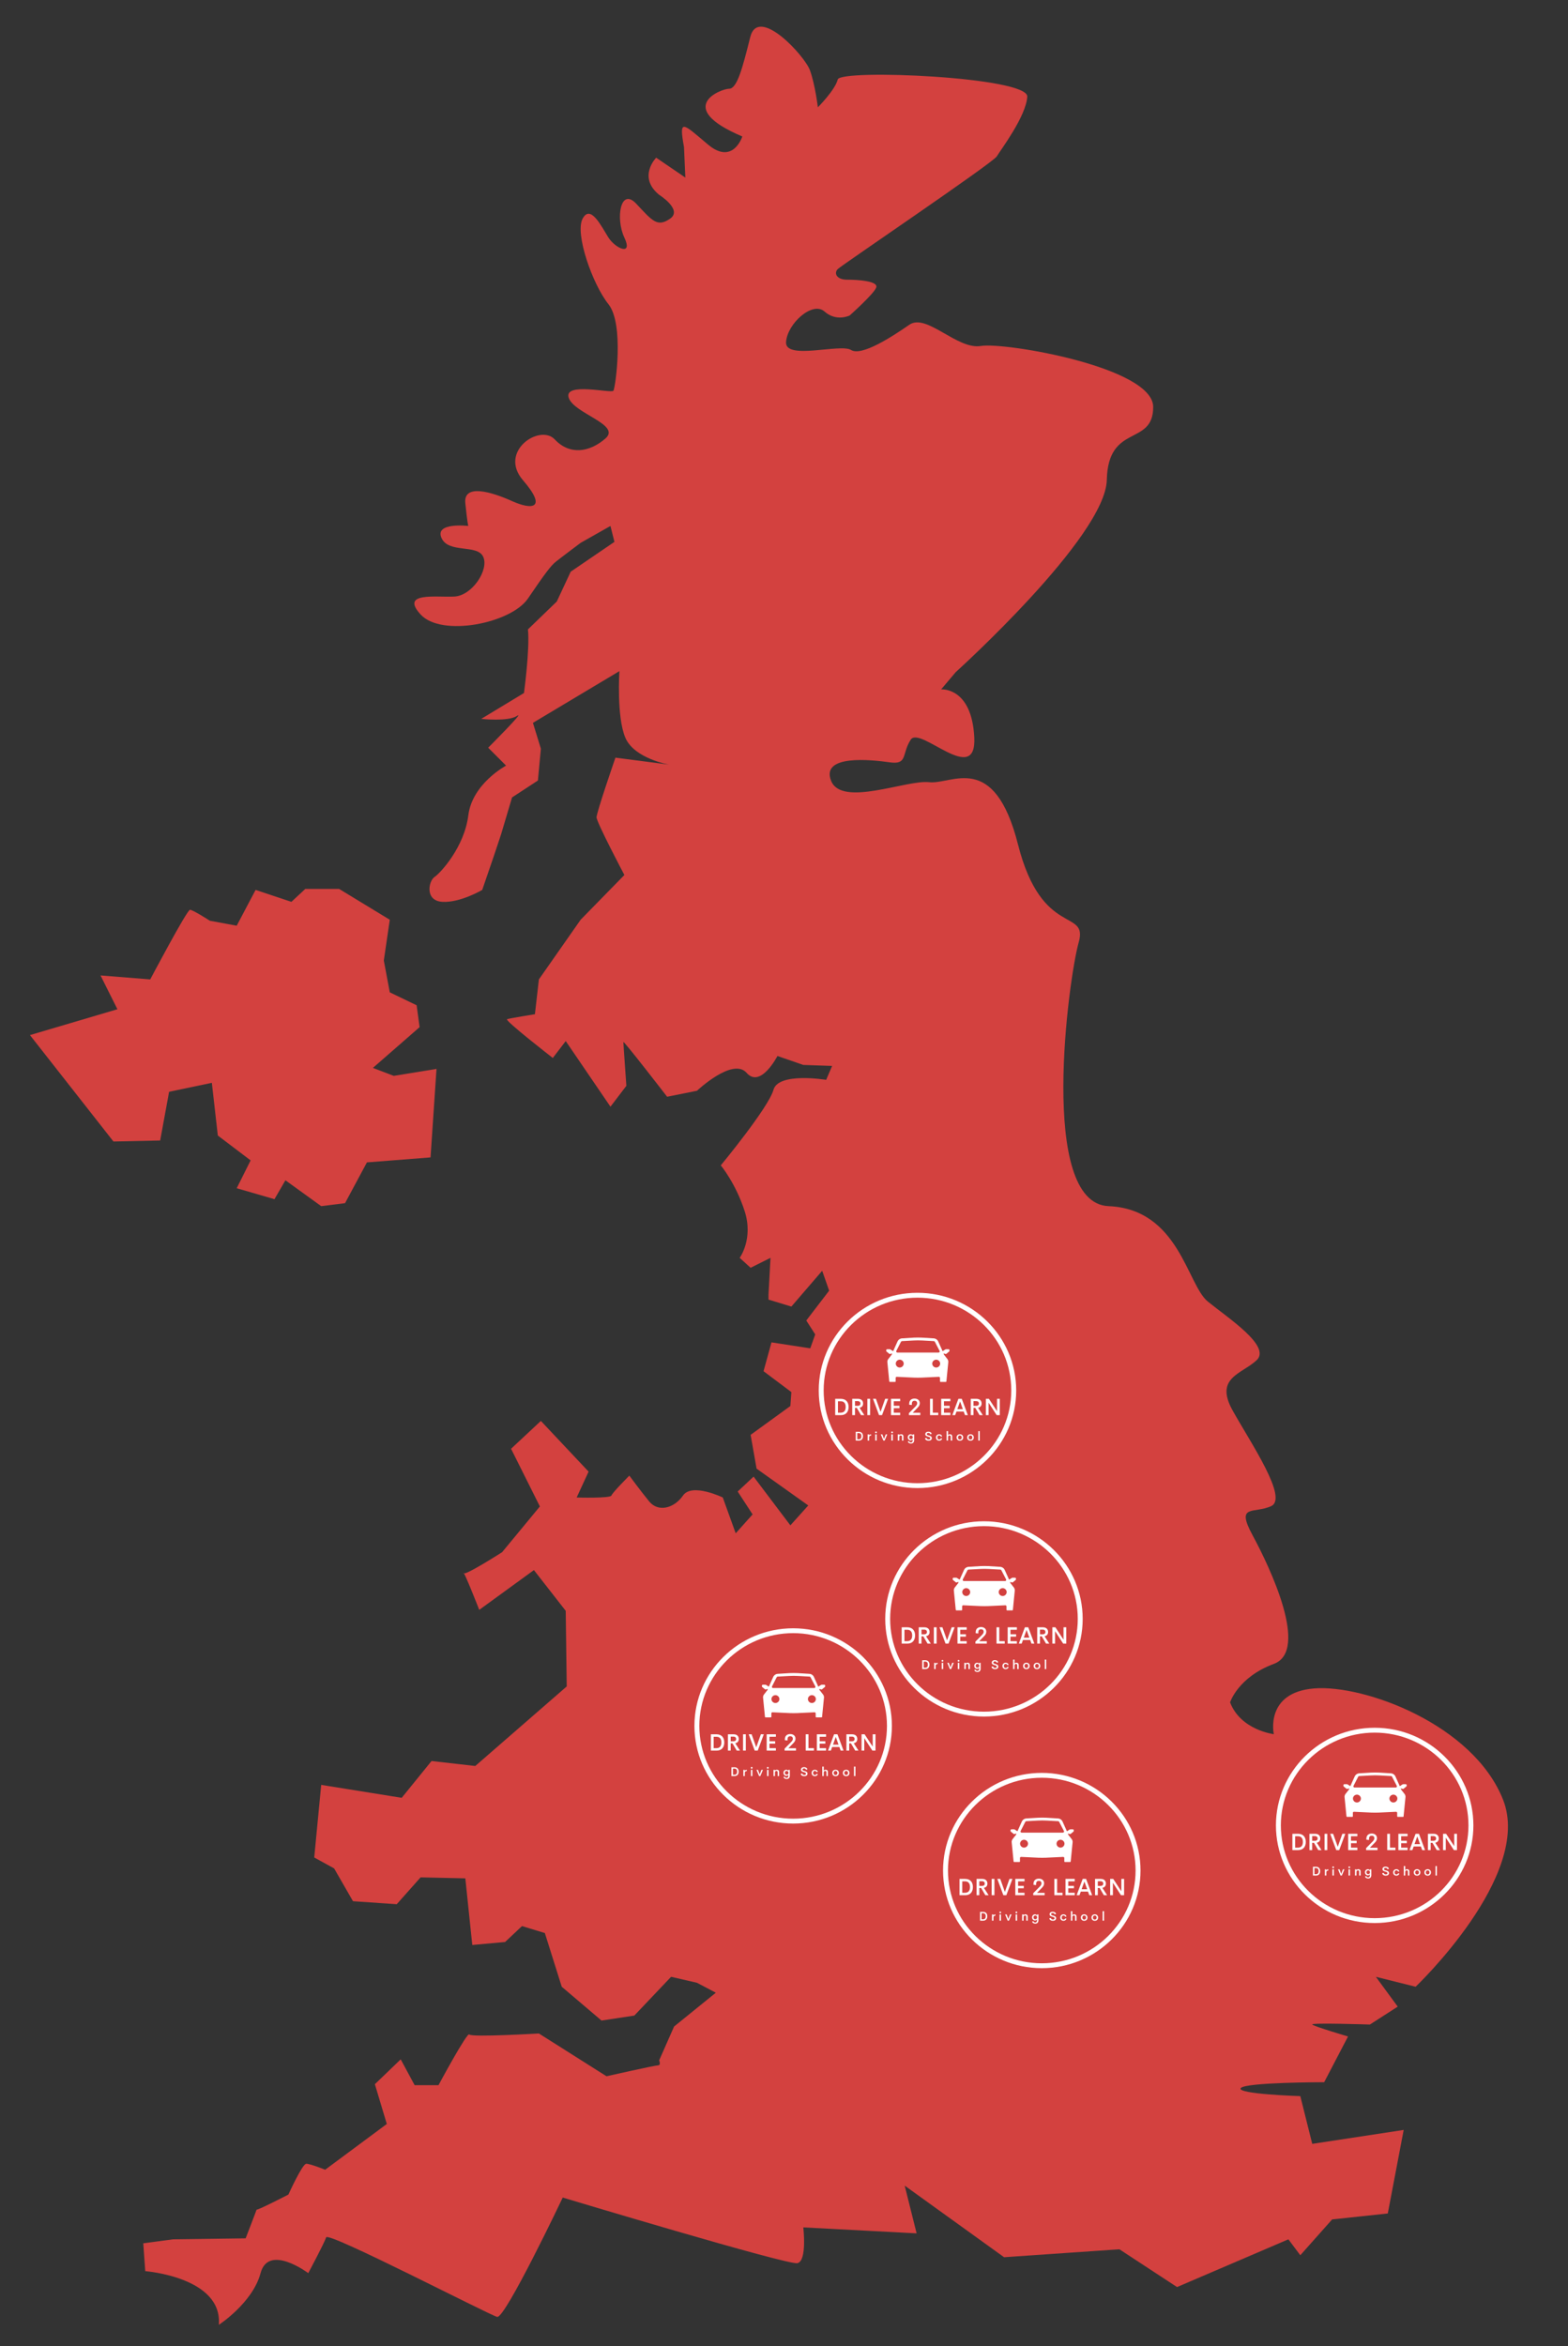 <?xml version="1.0" encoding="utf-8"?>
<svg viewBox="0 1.168 333.528 498.832" width="333.528px" height="498.832px" xmlns="http://www.w3.org/2000/svg">
  <rect x="0" y="1.168" width="333.528" height="498.832" fill="#333333" stroke="none"/>
  <path d="M 30.897 484.077 C 30.897 484.077 47.39 485.345 46.543 495.494 C 46.543 495.494 53.732 490.843 55.424 484.5 C 57.115 478.156 65.573 484.5 65.573 484.5 C 65.573 484.5 68.956 478.156 69.379 476.888 C 69.802 475.619 104.055 493.381 105.746 493.803 C 107.438 494.226 119.701 468.43 119.701 468.43 C 119.701 468.43 167.486 482.809 169.601 482.385 C 171.715 481.962 170.869 474.773 170.869 474.773 L 194.973 476.042 L 192.435 465.893 L 213.579 481.117 L 238.106 479.426 L 250.37 487.46 L 274.051 477.311 L 276.588 480.694 L 283.354 473.082 L 295.195 471.813 L 298.578 454.052 L 279.126 457.012 L 276.588 446.863 C 276.588 446.863 263.056 446.44 263.903 445.172 C 264.748 443.904 281.663 443.904 281.663 443.904 L 286.738 434.177 C 286.738 434.177 279.549 432.063 279.126 431.64 C 278.703 431.217 291.389 431.64 291.389 431.64 L 297.31 427.834 L 292.658 421.491 L 301.115 423.605 C 301.115 423.605 326.065 399.924 319.722 383.855 C 313.379 367.785 290.121 359.328 279.549 360.174 C 268.977 361.019 270.951 369.901 270.951 369.901 C 270.951 369.901 263.903 369.056 261.648 363.135 C 261.648 363.135 263.339 357.78 270.951 354.961 C 278.562 352.14 270.103 334.38 266.439 327.613 C 262.775 320.847 266.724 323.103 270.388 321.411 C 274.051 319.72 266.157 308.159 262.211 301.113 C 258.265 294.066 264.113 293.359 267.286 290.399 C 270.457 287.438 261.365 281.519 256.925 277.924 C 252.484 274.33 250.793 258.26 235.781 257.626 C 220.768 256.992 227.324 208.995 229.437 201.594 C 231.552 194.195 221.615 200.749 216.54 180.733 C 211.466 160.718 202.445 168.047 197.65 167.484 C 192.857 166.92 179.044 172.841 176.789 167.201 C 174.535 161.561 185.247 162.69 189.193 163.254 C 193.14 163.82 191.731 161.563 193.705 158.463 C 195.679 155.362 207.8 168.612 207.237 157.9 C 206.673 147.188 200.188 147.75 200.188 147.75 L 203.288 144.086 C 203.288 144.086 235.145 115.329 235.428 103.207 C 235.71 91.084 245.294 96.158 245.294 87.701 C 245.294 79.243 213.718 73.886 208.644 74.731 C 203.569 75.578 197.086 67.683 193.421 70.221 C 189.755 72.757 183.272 76.987 181.017 75.578 C 178.762 74.168 166.921 77.832 167.202 73.886 C 167.483 69.94 172.84 65.148 175.377 67.402 C 177.915 69.657 180.734 68.248 180.734 68.248 C 180.734 68.248 185.808 63.736 186.372 62.327 C 186.935 60.919 182.426 60.636 180.169 60.636 C 177.913 60.636 177.35 59.227 178.195 58.382 C 179.041 57.536 211.18 35.828 212.025 34.418 C 212.872 33.007 218.226 25.96 218.509 21.731 C 218.791 17.503 178.758 15.811 178.195 18.065 C 177.632 20.321 173.967 23.986 173.967 23.986 C 173.967 23.986 173.403 19.194 172.275 16.092 C 171.146 12.989 161.28 2.277 159.588 9.044 C 157.897 15.81 156.769 20.038 155.078 20.038 C 153.386 20.038 143.236 23.985 157.897 30.188 C 157.897 30.188 155.923 36.39 150.567 31.879 C 145.212 27.367 144.365 26.241 145.493 32.442 L 145.776 38.925 L 139.573 34.697 C 139.573 34.697 135.556 38.786 140.207 42.591 C 140.207 42.591 145.281 45.763 142.533 47.665 C 139.784 49.568 138.727 48.088 135.344 44.494 C 131.961 40.899 130.904 47.665 132.806 51.683 C 134.71 55.7 130.904 54.009 129.424 51.683 C 127.944 49.358 125.618 44.494 123.927 47.665 C 122.234 50.838 126.041 61.62 129.424 65.849 C 132.806 70.079 130.904 83.61 130.481 84.245 C 130.058 84.879 119.909 82.342 120.966 85.725 C 122.024 89.108 132.173 91.433 128.79 94.394 C 125.407 97.354 121.178 97.988 118.006 94.605 C 114.835 91.222 105.954 97.142 111.24 103.274 C 116.526 109.406 113.143 109.617 108.914 107.714 C 104.686 105.811 98.554 103.908 98.977 108.137 C 99.4 112.365 99.611 113 99.611 113 C 99.611 113 92.423 112.155 93.903 115.538 C 95.382 118.921 101.514 116.806 102.783 119.554 C 104.051 122.304 100.457 127.801 96.651 128.013 C 92.845 128.223 85.022 126.955 89.462 131.818 C 93.903 136.682 108.703 133.721 112.297 128.435 C 115.892 123.149 117.16 121.458 118.218 120.612 C 119.275 119.766 123.504 116.595 123.504 116.595 L 129.85 113.002 L 130.696 116.385 L 121.392 122.728 L 118.433 129.071 L 112.3 134.992 C 112.724 139.22 111.455 148.524 111.455 148.524 L 102.363 154.021 C 102.363 154.021 108.072 154.655 109.975 153.387 C 111.878 152.118 103.843 160.153 103.843 160.153 L 107.649 163.959 C 107.649 163.959 100.46 167.765 99.615 174.531 C 98.769 181.296 93.694 186.794 92.426 187.639 C 91.156 188.486 90.311 192.715 94.117 192.925 C 97.923 193.137 102.575 190.389 102.575 190.389 L 105.111 182.988 L 106.592 178.548 L 108.917 170.725 L 114.415 167.13 L 115.05 160.364 L 113.358 154.867 L 131.753 143.871 C 131.753 143.871 131.119 153.598 133.022 158.038 C 134.924 162.479 142.325 163.747 142.325 163.747 L 130.908 162.267 C 130.908 162.267 126.89 173.896 126.89 174.954 C 126.89 176.011 132.811 187.217 132.811 187.217 L 123.507 196.731 L 114.627 209.418 L 113.781 216.819 C 113.781 216.819 108.495 217.664 107.861 217.875 C 107.226 218.087 117.586 226.121 117.586 226.121 L 120.336 222.528 L 129.85 236.483 L 133.233 232.042 C 133.233 232.042 132.599 223.161 132.599 222.738 C 132.599 222.316 141.902 234.368 141.902 234.368 L 148.246 233.099 C 148.246 233.099 155.857 225.911 158.818 229.294 C 161.777 232.676 165.372 225.699 165.372 225.699 L 170.869 227.602 L 177.001 227.814 L 175.732 230.773 C 175.732 230.773 165.583 229.082 164.527 232.888 C 163.469 236.693 153.32 248.957 153.32 248.957 C 153.32 248.957 156.491 252.763 158.394 258.683 C 160.297 264.603 157.338 268.621 157.338 268.621 L 159.663 270.735 L 163.892 268.621 L 163.469 276.444 L 163.469 277.501 L 168.332 278.981 L 174.887 271.37 L 176.367 275.598 L 171.503 281.942 L 173.406 284.902 L 172.349 287.862 L 164.103 286.593 L 162.412 292.724 L 168.332 297.165 L 168.12 300.125 L 159.663 306.257 L 160.932 313.445 L 171.926 321.269 L 168.12 325.498 L 160.297 315.138 L 156.914 318.309 L 160.086 323.172 L 156.491 327.19 L 153.743 319.577 C 153.743 319.577 147.188 316.406 145.286 319.154 C 143.383 321.904 140 322.749 138.097 320.424 C 136.194 318.098 133.867 314.926 133.867 314.926 C 133.867 314.926 130.273 318.521 130.061 319.154 C 129.85 319.789 122.661 319.577 122.661 319.577 L 125.199 314.08 L 115.05 303.296 L 108.706 309.217 L 114.838 321.481 L 106.804 331.206 C 106.804 331.206 98.557 336.492 98.557 335.647 C 98.557 334.801 101.94 343.47 101.94 343.47 L 113.57 335.012 L 120.336 343.681 L 120.547 359.751 L 101.095 376.666 L 91.791 375.609 L 85.448 383.432 L 68.322 380.683 L 66.841 396.118 L 71.07 398.444 L 75.088 405.422 L 84.391 406.055 L 89.465 400.347 L 98.98 400.559 L 100.46 414.725 L 107.438 414.091 L 111.032 410.708 L 115.895 412.188 L 119.489 423.605 L 127.947 430.794 L 134.924 429.737 L 142.748 421.491 L 148.246 422.76 L 152.263 424.874 L 143.383 432.063 L 140.21 439.251 C 140.21 439.251 140.633 440.309 140 440.309 C 139.365 440.309 129.005 442.635 129.005 442.635 L 114.627 433.543 C 114.627 433.543 100.248 434.388 99.825 433.755 C 99.403 433.12 93.271 444.537 93.271 444.537 L 88.197 444.537 L 85.237 439.041 L 79.739 444.327 L 82.277 452.784 L 69.167 462.51 C 69.167 462.51 65.996 461.241 65.15 461.241 C 64.304 461.241 61.345 467.796 61.345 467.796 C 61.345 467.796 54.367 471.39 54.578 470.967 C 54.789 470.545 52.252 477.099 52.252 477.099 L 36.818 477.311 L 30.474 478.156 L 30.897 484.077 Z" style="fill: rgb(211, 65, 63);"/>
  <path d="M 6.37 221.258 L 24.131 243.882 L 34.068 243.671 L 35.971 233.31 L 45.063 231.407 L 46.332 242.614 L 53.309 247.9 L 50.349 253.82 L 58.384 256.146 L 60.71 252.129 L 68.322 257.626 L 73.396 256.992 L 78.048 248.323 L 91.58 247.265 L 92.849 228.447 L 83.757 229.927 L 79.316 228.236 L 89.254 219.567 L 88.62 214.915 L 82.911 212.166 L 81.642 205.4 L 82.911 196.731 L 72.127 190.177 L 64.938 190.177 L 61.978 192.925 L 54.367 190.389 L 50.349 198.001 L 44.64 196.943 C 44.64 196.943 41.046 194.617 40.412 194.617 C 39.777 194.617 31.954 209.418 31.954 209.418 L 21.382 208.573 L 24.976 215.761 L 6.37 221.258 Z" style="fill: rgb(211, 65, 63);"/>
  <g transform="matrix(0.175, 0, 0, 0.173, 271.402, 368.537)" style="">
    <g id="g-1" featurekey="rootContainer" transform="matrix(1.197,0,0,1.197,0,0)" fill="#fff">
      <path xmlns="http://www.w3.org/2000/svg" d="M100.254 0C44.974 0 0 44.974 0 100.254s44.974 100.254 100.254 100.254c55.28 0 100.254-44.974 100.254-100.254S155.534 0 100.254 0zm0 195.508C47.731 195.508 5 152.777 5 100.254S47.731 5 100.254 5s95.254 42.73 95.254 95.254-42.731 95.254-95.254 95.254z"/>
    </g>
    <g id="g-2" featurekey="symbolFeature-0" transform="matrix(1.097,0,0,1.097,65.762,27.352)" fill="#fff">
      <g xmlns="http://www.w3.org/2000/svg">
        <path d="M83.8,38.3h-2.7c-0.2,0-0.5,0.1-0.7,0.2l0,0l-3.1,2l0,0l0,0l-4.8-10.8c-0.9-2.1-2.9-3.5-5.2-3.6l-13-0.8   c-1.5-0.1-2.9-0.1-4.4-0.1s-2.9,0-4.4,0.1l-13,0.8c-2.3,0.1-4.3,1.5-5.2,3.6l-4.8,10.8l0,0l0,0l-3.1-2c-0.2-0.1-0.4-0.2-0.7-0.2   h-2.7c-0.7,0-1.2,0.5-1.2,1.2V40c0,0.4,0.2,0.7,0.4,0.9l2.9,2.4c0.2,0.1,0.3,0.2,0.5,0.3c0.1,0,0.1,0,0.2,0c0.1,0,0.3,0,0.4,0l0,0   l2.1-0.6l0,0l0,0L21,44.3c0,0.1-0.1,0.2-0.2,0.2l-3.7,4.8c-0.2,0.2-0.4,0.5-0.5,0.8c-0.4,0.8-0.6,1.7-0.5,2.7l2.1,21.5   c0,0.3,0.3,0.6,0.6,0.6h5.9c0.3,0,0.6-0.3,0.6-0.6v-3.9c0-0.7,0.6-1.3,1.3-1.2l0,0c0,0,0,0,0,0l14.8,0.7c1.4,0.1,2.8,0.1,4.2,0.2   c2.8,0.1,5.7,0.1,8.5,0c1.4,0,2.8-0.1,4.2-0.2l14.8-0.7c0,0,0,0,0,0l0,0c0.7,0,1.3,0.5,1.3,1.2v3.9c0,0.3,0.3,0.6,0.6,0.6h5.9   c0.3,0,0.6-0.2,0.6-0.6l2.1-21.5c0.1-0.9-0.1-1.9-0.5-2.7c-0.1-0.3-0.3-0.5-0.5-0.8l-3.7-4.8c-0.1-0.1-0.1-0.2-0.2-0.2L78.4,43l0,0   l0,0l2.1,0.6l0,0c0.1,0,0.3,0,0.4,0c0.1,0,0.1,0,0.2,0c0.2,0,0.4-0.1,0.5-0.3l2.9-2.4c0.3-0.2,0.4-0.6,0.4-0.9v-0.5   C85,38.8,84.5,38.3,83.8,38.3z M29.8,58.8c-2.4,0-4.4-2-4.4-4.4c0-2.4,2-4.4,4.4-4.4c2.4,0,4.4,2,4.4,4.4   C34.2,56.8,32.2,58.8,29.8,58.8z M50,42H27.1c-0.9,0-1.5-1-1.1-1.8l5.2-10.3c0.2-0.4,0.6-0.6,1-0.7L45,28.5c3.3-0.2,6.6-0.2,10,0   l12.7,0.7c0.4,0,0.8,0.3,1,0.7L74,40.2c0.4,0.8-0.2,1.8-1.1,1.8H50z M70.2,58.8c-2.4,0-4.4-2-4.4-4.4c0-2.4,2-4.4,4.4-4.4   c2.4,0,4.4,2,4.4,4.4C74.6,56.8,72.6,58.8,70.2,58.8z"/>
      </g>
    </g>
    <g id="g-3" featurekey="nameFeature-0" transform="matrix(1.44,0,0,1.44,17.132,121.565)" fill="#fff">
      <path d="M1.992 20 l0 -13.926 l4.766 0 c4.356 0 6.543 2.832 6.543 6.953 c0 4.131 -2.188 6.973 -6.543 6.973 l-4.766 0 z M4.326 17.91 l2.334 0 c2.852 0 4.189 -1.846 4.189 -4.883 c0 -3.018 -1.338 -4.873 -4.189 -4.873 l-2.334 0 l0 9.756 z M23.828 20 l-3.613 -6.211 l-1.504 0 l0 6.211 l-2.334 0 l0 -13.926 l4.834 0 c3.018 0 4.346 1.807 4.346 4.043 c0 1.943 -1.152 3.252 -2.998 3.584 l4.014 6.299 l-2.744 0 z M18.711 8.047 l0 4.014 l2.158 0 c1.709 0 2.441 -0.801 2.441 -1.992 c0 -1.182 -0.732 -2.022 -2.441 -2.022 l-2.158 0 z M29.141 20 l0 -13.926 l2.334 0 l0 13.926 l-2.334 0 z M44.18 6.074 l2.481 0 l-5.137 13.926 l-2.51 0 l-5.107 -13.926 l2.471 0 l3.906 11.123 z M56.865 8.154 l-5.41 0 l0 3.857 l4.785 0 l0 2.061 l-4.785 0 l0 3.838 l5.41 0 l0 2.09 l-7.773 0 l0 -13.926 l7.773 0 l0 2.08 z M67.412 17.969 l6.426 0 l0 2.031 l-9.609 0 l0 -1.699 l5.566 -5.713 c1.084 -1.113 1.397 -1.953 1.397 -2.734 c0 -1.367 -0.879 -2.129 -2.207 -2.129 c-1.318 0 -2.295 0.693 -2.295 2.598 l0 1.025 l-2.236 -0.215 l0 -0.781 c0 -2.949 1.816 -4.492 4.521 -4.492 c2.539 0 4.434 1.455 4.434 3.984 c0 1.465 -0.635 2.568 -1.904 3.887 z M84.375 17.91 l4.6 0 l0 2.09 l-6.934 0 l0 -13.926 l2.334 0 l0 11.836 z M99.228 8.154 l-5.41 0 l0 3.857 l4.785 0 l0 2.061 l-4.785 0 l0 3.838 l5.41 0 l0 2.09 l-7.773 0 l0 -13.926 l7.773 0 l0 2.08 z M111.553 20 l-1.103 -3.096 l-6.084 0 l-1.094 3.096 l-2.412 0 l5.127 -13.926 l2.842 0 l5.127 13.926 l-2.402 0 z M105.078 14.902 l4.668 0 l-2.334 -6.582 z M123.848 20 l-3.613 -6.211 l-1.504 0 l0 6.211 l-2.334 0 l0 -13.926 l4.834 0 c3.018 0 4.346 1.807 4.346 4.043 c0 1.943 -1.152 3.252 -2.998 3.584 l4.014 6.299 l-2.744 0 z M118.73 8.047 l0 4.014 l2.158 0 c1.709 0 2.441 -0.801 2.441 -1.992 c0 -1.182 -0.732 -2.022 -2.441 -2.022 l-2.158 0 z M138.594 6.074 l2.334 0 l0 13.926 l-2.617 0 l-6.836 -10.625 l0 10.625 l-2.314 0 l0 -13.926 l2.588 0 l6.846 10.557 l0 -10.557 z"/>
    </g>
    <g id="g-4" featurekey="sloganFeature-0" transform="matrix(0.776,0,0,0.776,43.453,166.118)" fill="#fff">
      <path d="M1.992 20 l0 -13.926 l4.766 0 c4.356 0 6.543 2.832 6.543 6.953 c0 4.131 -2.188 6.973 -6.543 6.973 l-4.766 0 z M4.326 17.91 l2.334 0 c2.852 0 4.189 -1.846 4.189 -4.883 c0 -3.018 -1.338 -4.873 -4.189 -4.873 l-2.334 0 l0 9.756 z M22.842 11.826 c0.479 -0.977 1.738 -1.748 3.164 -1.758 l0 2.051 c-2.002 0 -3.076 0.732 -3.076 2.871 l0 5.01 l-2.256 0 l0 -9.824 l2.168 0 l0 1.65 z M33.672 8.301 c-0.762 0 -1.387 -0.625 -1.387 -1.377 c0 -0.762 0.625 -1.377 1.387 -1.377 c0.742 0 1.377 0.615 1.377 1.377 c0 0.752 -0.635 1.377 -1.377 1.377 z M32.52 20 l0 -9.824 l2.256 0 l0 9.824 l-2.256 0 z M48.916 10.176 l2.393 0 l-4.092 9.824 l-1.943 0 l-4.062 -9.824 l2.383 0 l2.647 7.246 z M58.896 8.301 c-0.762 0 -1.387 -0.625 -1.387 -1.377 c0 -0.762 0.625 -1.377 1.387 -1.377 c0.742 0 1.377 0.615 1.377 1.377 c0 0.752 -0.635 1.377 -1.377 1.377 z M57.744 20 l0 -9.824 l2.256 0 l0 9.824 l-2.256 0 z M73.105 9.99 c2.197 0 3.535 1.211 3.535 3.398 l0 6.611 l-2.266 0 l0 -6.123 c0 -1.484 -0.898 -2.051 -1.934 -2.051 c-1.24 0 -2.305 0.703 -2.314 2.529 l0 5.644 l-2.246 0 l0 -9.824 l2.246 0 l0 1.162 c0.654 -0.85 1.699 -1.348 2.978 -1.348 z M91.25 10.176 l2.168 0 l0 9.209 c0 3.584 -1.953 5.264 -5 5.264 c-2.647 0 -4.18 -1.152 -4.922 -3.027 l1.865 -0.84 c0.566 1.377 1.494 2.07 2.969 2.07 c1.895 0 2.822 -1.23 2.822 -3.32 l0 -1.455 c-0.586 0.947 -1.816 1.611 -3.203 1.611 c-2.441 0 -4.482 -1.963 -4.482 -4.863 s2.051 -4.834 4.502 -4.834 c1.445 0 2.656 0.703 3.223 1.728 z M88.496 17.832 c1.611 0 2.861 -1.357 2.861 -3.008 s-1.24 -3.018 -2.861 -3.018 c-1.602 0 -2.852 1.279 -2.852 3.018 c0 1.719 1.27 3.008 2.852 3.008 z M116.055 20.186 c-2.949 0 -5.156 -1.406 -5.606 -3.867 l2.402 -0.557 c0.254 1.602 1.572 2.481 3.291 2.481 c1.357 0 2.588 -0.576 2.568 -2.041 c-0.02 -1.523 -1.709 -1.963 -3.535 -2.481 c-2.109 -0.615 -4.277 -1.318 -4.277 -3.877 c0 -2.598 2.129 -3.965 4.775 -3.965 c2.441 0 4.756 1.025 5.293 3.525 l-2.256 0.566 c-0.312 -1.484 -1.465 -2.139 -2.92 -2.139 c-1.299 0 -2.529 0.557 -2.529 1.973 c0 1.289 1.475 1.69 3.164 2.158 c2.178 0.605 4.697 1.348 4.697 4.141 c0 2.881 -2.412 4.082 -5.068 4.082 z M132.676 20.176 c-2.949 0 -5.088 -2.031 -5.088 -5.098 c0 -3.057 2.139 -5.088 5.088 -5.088 c2.334 0 4.121 1.24 4.658 3.428 l-2.09 0.273 c-0.381 -1.25 -1.348 -1.895 -2.588 -1.895 c-1.641 0 -2.822 1.299 -2.822 3.281 s1.182 3.281 2.822 3.281 c1.24 0 2.207 -0.635 2.588 -1.885 l2.09 0.264 c-0.537 2.188 -2.363 3.438 -4.658 3.438 z M149.619 9.99 c2.08 0 3.428 1.211 3.428 3.603 l0 6.406 l-2.266 0 l0 -6.016 c0 -1.592 -0.889 -2.158 -1.953 -2.158 c-1.162 0 -2.285 0.654 -2.295 2.529 l0 5.644 l-2.246 0 l0 -15 l2.246 0 l0 6.406 c0.664 -0.889 1.738 -1.416 3.086 -1.416 z M165.078 20.186 c-2.969 0 -5.166 -1.924 -5.166 -5.107 c0 -3.154 2.178 -5.088 5.166 -5.088 c2.998 0 5.176 1.934 5.176 5.088 c0 3.184 -2.188 5.107 -5.176 5.107 z M165.059 18.369 c1.709 0 2.959 -1.299 2.959 -3.291 c0 -1.982 -1.25 -3.281 -2.959 -3.281 c-1.68 0 -2.91 1.299 -2.91 3.281 c0 1.992 1.23 3.291 2.91 3.291 z M181.68 20.186 c-2.969 0 -5.166 -1.924 -5.166 -5.107 c0 -3.154 2.178 -5.088 5.166 -5.088 c2.998 0 5.176 1.934 5.176 5.088 c0 3.184 -2.188 5.107 -5.176 5.107 z M181.66 18.369 c1.709 0 2.959 -1.299 2.959 -3.291 c0 -1.982 -1.25 -3.281 -2.959 -3.281 c-1.68 0 -2.91 1.299 -2.91 3.281 c0 1.992 1.23 3.291 2.91 3.291 z M193.926 20 l0 -15 l2.266 0 l0 15 l-2.266 0 z"/>
    </g>
  </g>
  <g transform="matrix(0.175, 0, 0, 0.173, 188.296, 324.633)" style="">
    <g id="g-5" featurekey="rootContainer" transform="matrix(1.197,0,0,1.197,0,0)" fill="#fff">
      <path xmlns="http://www.w3.org/2000/svg" d="M100.254 0C44.974 0 0 44.974 0 100.254s44.974 100.254 100.254 100.254c55.28 0 100.254-44.974 100.254-100.254S155.534 0 100.254 0zm0 195.508C47.731 195.508 5 152.777 5 100.254S47.731 5 100.254 5s95.254 42.73 95.254 95.254-42.731 95.254-95.254 95.254z"/>
    </g>
    <g id="g-6" featurekey="symbolFeature-0" transform="matrix(1.097,0,0,1.097,65.762,27.352)" fill="#fff">
      <g xmlns="http://www.w3.org/2000/svg">
        <path d="M83.8,38.3h-2.7c-0.2,0-0.5,0.1-0.7,0.2l0,0l-3.1,2l0,0l0,0l-4.8-10.8c-0.9-2.1-2.9-3.5-5.2-3.6l-13-0.8   c-1.5-0.1-2.9-0.1-4.4-0.1s-2.9,0-4.4,0.1l-13,0.8c-2.3,0.1-4.3,1.5-5.2,3.6l-4.8,10.8l0,0l0,0l-3.1-2c-0.2-0.1-0.4-0.2-0.7-0.2   h-2.7c-0.7,0-1.2,0.5-1.2,1.2V40c0,0.4,0.2,0.7,0.4,0.9l2.9,2.4c0.2,0.1,0.3,0.2,0.5,0.3c0.1,0,0.1,0,0.2,0c0.1,0,0.3,0,0.4,0l0,0   l2.1-0.6l0,0l0,0L21,44.3c0,0.1-0.1,0.2-0.2,0.2l-3.7,4.8c-0.2,0.2-0.4,0.5-0.5,0.8c-0.4,0.8-0.6,1.7-0.5,2.7l2.1,21.5   c0,0.3,0.3,0.6,0.6,0.6h5.9c0.3,0,0.6-0.3,0.6-0.6v-3.9c0-0.7,0.6-1.3,1.3-1.2l0,0c0,0,0,0,0,0l14.8,0.7c1.4,0.1,2.8,0.1,4.2,0.2   c2.8,0.1,5.7,0.1,8.5,0c1.4,0,2.8-0.1,4.2-0.2l14.8-0.7c0,0,0,0,0,0l0,0c0.7,0,1.3,0.5,1.3,1.2v3.9c0,0.3,0.3,0.6,0.6,0.6h5.9   c0.3,0,0.6-0.2,0.6-0.6l2.1-21.5c0.1-0.9-0.1-1.9-0.5-2.7c-0.1-0.3-0.3-0.5-0.5-0.8l-3.7-4.8c-0.1-0.1-0.1-0.2-0.2-0.2L78.4,43l0,0   l0,0l2.1,0.6l0,0c0.1,0,0.3,0,0.4,0c0.1,0,0.1,0,0.2,0c0.2,0,0.4-0.1,0.5-0.3l2.9-2.4c0.3-0.2,0.4-0.6,0.4-0.9v-0.5   C85,38.8,84.5,38.3,83.8,38.3z M29.8,58.8c-2.4,0-4.4-2-4.4-4.4c0-2.4,2-4.4,4.4-4.4c2.4,0,4.4,2,4.4,4.4   C34.2,56.8,32.2,58.8,29.8,58.8z M50,42H27.1c-0.9,0-1.5-1-1.1-1.8l5.2-10.3c0.2-0.4,0.6-0.6,1-0.7L45,28.5c3.3-0.2,6.6-0.2,10,0   l12.7,0.7c0.4,0,0.8,0.3,1,0.7L74,40.2c0.4,0.8-0.2,1.8-1.1,1.8H50z M70.2,58.8c-2.4,0-4.4-2-4.4-4.4c0-2.4,2-4.4,4.4-4.4   c2.4,0,4.4,2,4.4,4.4C74.6,56.8,72.6,58.8,70.2,58.8z"/>
      </g>
    </g>
    <g id="g-7" featurekey="nameFeature-0" transform="matrix(1.44,0,0,1.44,17.132,121.565)" fill="#fff">
      <path d="M1.992 20 l0 -13.926 l4.766 0 c4.356 0 6.543 2.832 6.543 6.953 c0 4.131 -2.188 6.973 -6.543 6.973 l-4.766 0 z M4.326 17.91 l2.334 0 c2.852 0 4.189 -1.846 4.189 -4.883 c0 -3.018 -1.338 -4.873 -4.189 -4.873 l-2.334 0 l0 9.756 z M23.828 20 l-3.613 -6.211 l-1.504 0 l0 6.211 l-2.334 0 l0 -13.926 l4.834 0 c3.018 0 4.346 1.807 4.346 4.043 c0 1.943 -1.152 3.252 -2.998 3.584 l4.014 6.299 l-2.744 0 z M18.711 8.047 l0 4.014 l2.158 0 c1.709 0 2.441 -0.801 2.441 -1.992 c0 -1.182 -0.732 -2.022 -2.441 -2.022 l-2.158 0 z M29.141 20 l0 -13.926 l2.334 0 l0 13.926 l-2.334 0 z M44.18 6.074 l2.481 0 l-5.137 13.926 l-2.51 0 l-5.107 -13.926 l2.471 0 l3.906 11.123 z M56.865 8.154 l-5.41 0 l0 3.857 l4.785 0 l0 2.061 l-4.785 0 l0 3.838 l5.41 0 l0 2.09 l-7.773 0 l0 -13.926 l7.773 0 l0 2.08 z M67.412 17.969 l6.426 0 l0 2.031 l-9.609 0 l0 -1.699 l5.566 -5.713 c1.084 -1.113 1.397 -1.953 1.397 -2.734 c0 -1.367 -0.879 -2.129 -2.207 -2.129 c-1.318 0 -2.295 0.693 -2.295 2.598 l0 1.025 l-2.236 -0.215 l0 -0.781 c0 -2.949 1.816 -4.492 4.521 -4.492 c2.539 0 4.434 1.455 4.434 3.984 c0 1.465 -0.635 2.568 -1.904 3.887 z M84.375 17.91 l4.6 0 l0 2.09 l-6.934 0 l0 -13.926 l2.334 0 l0 11.836 z M99.228 8.154 l-5.41 0 l0 3.857 l4.785 0 l0 2.061 l-4.785 0 l0 3.838 l5.41 0 l0 2.09 l-7.773 0 l0 -13.926 l7.773 0 l0 2.08 z M111.553 20 l-1.103 -3.096 l-6.084 0 l-1.094 3.096 l-2.412 0 l5.127 -13.926 l2.842 0 l5.127 13.926 l-2.402 0 z M105.078 14.902 l4.668 0 l-2.334 -6.582 z M123.848 20 l-3.613 -6.211 l-1.504 0 l0 6.211 l-2.334 0 l0 -13.926 l4.834 0 c3.018 0 4.346 1.807 4.346 4.043 c0 1.943 -1.152 3.252 -2.998 3.584 l4.014 6.299 l-2.744 0 z M118.73 8.047 l0 4.014 l2.158 0 c1.709 0 2.441 -0.801 2.441 -1.992 c0 -1.182 -0.732 -2.022 -2.441 -2.022 l-2.158 0 z M138.594 6.074 l2.334 0 l0 13.926 l-2.617 0 l-6.836 -10.625 l0 10.625 l-2.314 0 l0 -13.926 l2.588 0 l6.846 10.557 l0 -10.557 z"/>
    </g>
    <g id="g-8" featurekey="sloganFeature-0" transform="matrix(0.776,0,0,0.776,43.453,166.118)" fill="#fff">
      <path d="M1.992 20 l0 -13.926 l4.766 0 c4.356 0 6.543 2.832 6.543 6.953 c0 4.131 -2.188 6.973 -6.543 6.973 l-4.766 0 z M4.326 17.91 l2.334 0 c2.852 0 4.189 -1.846 4.189 -4.883 c0 -3.018 -1.338 -4.873 -4.189 -4.873 l-2.334 0 l0 9.756 z M22.842 11.826 c0.479 -0.977 1.738 -1.748 3.164 -1.758 l0 2.051 c-2.002 0 -3.076 0.732 -3.076 2.871 l0 5.01 l-2.256 0 l0 -9.824 l2.168 0 l0 1.65 z M33.672 8.301 c-0.762 0 -1.387 -0.625 -1.387 -1.377 c0 -0.762 0.625 -1.377 1.387 -1.377 c0.742 0 1.377 0.615 1.377 1.377 c0 0.752 -0.635 1.377 -1.377 1.377 z M32.52 20 l0 -9.824 l2.256 0 l0 9.824 l-2.256 0 z M48.916 10.176 l2.393 0 l-4.092 9.824 l-1.943 0 l-4.062 -9.824 l2.383 0 l2.647 7.246 z M58.896 8.301 c-0.762 0 -1.387 -0.625 -1.387 -1.377 c0 -0.762 0.625 -1.377 1.387 -1.377 c0.742 0 1.377 0.615 1.377 1.377 c0 0.752 -0.635 1.377 -1.377 1.377 z M57.744 20 l0 -9.824 l2.256 0 l0 9.824 l-2.256 0 z M73.105 9.99 c2.197 0 3.535 1.211 3.535 3.398 l0 6.611 l-2.266 0 l0 -6.123 c0 -1.484 -0.898 -2.051 -1.934 -2.051 c-1.24 0 -2.305 0.703 -2.314 2.529 l0 5.644 l-2.246 0 l0 -9.824 l2.246 0 l0 1.162 c0.654 -0.85 1.699 -1.348 2.978 -1.348 z M91.25 10.176 l2.168 0 l0 9.209 c0 3.584 -1.953 5.264 -5 5.264 c-2.647 0 -4.18 -1.152 -4.922 -3.027 l1.865 -0.84 c0.566 1.377 1.494 2.07 2.969 2.07 c1.895 0 2.822 -1.23 2.822 -3.32 l0 -1.455 c-0.586 0.947 -1.816 1.611 -3.203 1.611 c-2.441 0 -4.482 -1.963 -4.482 -4.863 s2.051 -4.834 4.502 -4.834 c1.445 0 2.656 0.703 3.223 1.728 z M88.496 17.832 c1.611 0 2.861 -1.357 2.861 -3.008 s-1.24 -3.018 -2.861 -3.018 c-1.602 0 -2.852 1.279 -2.852 3.018 c0 1.719 1.27 3.008 2.852 3.008 z M116.055 20.186 c-2.949 0 -5.156 -1.406 -5.606 -3.867 l2.402 -0.557 c0.254 1.602 1.572 2.481 3.291 2.481 c1.357 0 2.588 -0.576 2.568 -2.041 c-0.02 -1.523 -1.709 -1.963 -3.535 -2.481 c-2.109 -0.615 -4.277 -1.318 -4.277 -3.877 c0 -2.598 2.129 -3.965 4.775 -3.965 c2.441 0 4.756 1.025 5.293 3.525 l-2.256 0.566 c-0.312 -1.484 -1.465 -2.139 -2.92 -2.139 c-1.299 0 -2.529 0.557 -2.529 1.973 c0 1.289 1.475 1.69 3.164 2.158 c2.178 0.605 4.697 1.348 4.697 4.141 c0 2.881 -2.412 4.082 -5.068 4.082 z M132.676 20.176 c-2.949 0 -5.088 -2.031 -5.088 -5.098 c0 -3.057 2.139 -5.088 5.088 -5.088 c2.334 0 4.121 1.24 4.658 3.428 l-2.09 0.273 c-0.381 -1.25 -1.348 -1.895 -2.588 -1.895 c-1.641 0 -2.822 1.299 -2.822 3.281 s1.182 3.281 2.822 3.281 c1.24 0 2.207 -0.635 2.588 -1.885 l2.09 0.264 c-0.537 2.188 -2.363 3.438 -4.658 3.438 z M149.619 9.99 c2.08 0 3.428 1.211 3.428 3.603 l0 6.406 l-2.266 0 l0 -6.016 c0 -1.592 -0.889 -2.158 -1.953 -2.158 c-1.162 0 -2.285 0.654 -2.295 2.529 l0 5.644 l-2.246 0 l0 -15 l2.246 0 l0 6.406 c0.664 -0.889 1.738 -1.416 3.086 -1.416 z M165.078 20.186 c-2.969 0 -5.166 -1.924 -5.166 -5.107 c0 -3.154 2.178 -5.088 5.166 -5.088 c2.998 0 5.176 1.934 5.176 5.088 c0 3.184 -2.188 5.107 -5.176 5.107 z M165.059 18.369 c1.709 0 2.959 -1.299 2.959 -3.291 c0 -1.982 -1.25 -3.281 -2.959 -3.281 c-1.68 0 -2.91 1.299 -2.91 3.281 c0 1.992 1.23 3.291 2.91 3.291 z M181.68 20.186 c-2.969 0 -5.166 -1.924 -5.166 -5.107 c0 -3.154 2.178 -5.088 5.166 -5.088 c2.998 0 5.176 1.934 5.176 5.088 c0 3.184 -2.188 5.107 -5.176 5.107 z M181.66 18.369 c1.709 0 2.959 -1.299 2.959 -3.291 c0 -1.982 -1.25 -3.281 -2.959 -3.281 c-1.68 0 -2.91 1.299 -2.91 3.281 c0 1.992 1.23 3.291 2.91 3.291 z M193.926 20 l0 -15 l2.266 0 l0 15 l-2.266 0 z"/>
    </g>
  </g>
  <g transform="matrix(0.175, 0, 0, 0.173, 147.711, 347.385)" style="">
    <g id="g-9" featurekey="rootContainer" transform="matrix(1.197,0,0,1.197,0,0)" fill="#fff">
      <path xmlns="http://www.w3.org/2000/svg" d="M100.254 0C44.974 0 0 44.974 0 100.254s44.974 100.254 100.254 100.254c55.28 0 100.254-44.974 100.254-100.254S155.534 0 100.254 0zm0 195.508C47.731 195.508 5 152.777 5 100.254S47.731 5 100.254 5s95.254 42.73 95.254 95.254-42.731 95.254-95.254 95.254z"/>
    </g>
    <g id="g-10" featurekey="symbolFeature-0" transform="matrix(1.097,0,0,1.097,65.762,27.352)" fill="#fff">
      <g xmlns="http://www.w3.org/2000/svg">
        <path d="M83.8,38.3h-2.7c-0.2,0-0.5,0.1-0.7,0.2l0,0l-3.1,2l0,0l0,0l-4.8-10.8c-0.9-2.1-2.9-3.5-5.2-3.6l-13-0.8   c-1.5-0.1-2.9-0.1-4.4-0.1s-2.9,0-4.4,0.1l-13,0.8c-2.3,0.1-4.3,1.5-5.2,3.6l-4.8,10.8l0,0l0,0l-3.1-2c-0.2-0.1-0.4-0.2-0.7-0.2   h-2.7c-0.7,0-1.2,0.5-1.2,1.2V40c0,0.4,0.2,0.7,0.4,0.9l2.9,2.4c0.2,0.1,0.3,0.2,0.5,0.3c0.1,0,0.1,0,0.2,0c0.1,0,0.3,0,0.4,0l0,0   l2.1-0.6l0,0l0,0L21,44.3c0,0.1-0.1,0.2-0.2,0.2l-3.7,4.8c-0.2,0.2-0.4,0.5-0.5,0.8c-0.4,0.8-0.6,1.7-0.5,2.7l2.1,21.5   c0,0.3,0.3,0.6,0.6,0.6h5.9c0.3,0,0.6-0.3,0.6-0.6v-3.9c0-0.7,0.6-1.3,1.3-1.2l0,0c0,0,0,0,0,0l14.8,0.7c1.4,0.1,2.8,0.1,4.2,0.2   c2.8,0.1,5.7,0.1,8.5,0c1.4,0,2.8-0.1,4.2-0.2l14.8-0.7c0,0,0,0,0,0l0,0c0.7,0,1.3,0.5,1.3,1.2v3.9c0,0.3,0.3,0.6,0.6,0.6h5.9   c0.3,0,0.6-0.2,0.6-0.6l2.1-21.5c0.1-0.9-0.1-1.9-0.5-2.7c-0.1-0.3-0.3-0.5-0.5-0.8l-3.7-4.8c-0.1-0.1-0.1-0.2-0.2-0.2L78.4,43l0,0   l0,0l2.1,0.6l0,0c0.1,0,0.3,0,0.4,0c0.1,0,0.1,0,0.2,0c0.2,0,0.4-0.1,0.5-0.3l2.9-2.4c0.3-0.2,0.4-0.6,0.4-0.9v-0.5   C85,38.8,84.5,38.3,83.8,38.3z M29.8,58.8c-2.4,0-4.4-2-4.4-4.4c0-2.4,2-4.4,4.4-4.4c2.4,0,4.4,2,4.4,4.4   C34.2,56.8,32.2,58.8,29.8,58.8z M50,42H27.1c-0.9,0-1.5-1-1.1-1.8l5.2-10.3c0.2-0.4,0.6-0.6,1-0.7L45,28.5c3.3-0.2,6.6-0.2,10,0   l12.7,0.7c0.4,0,0.8,0.3,1,0.7L74,40.2c0.4,0.8-0.2,1.8-1.1,1.8H50z M70.2,58.8c-2.4,0-4.4-2-4.4-4.4c0-2.4,2-4.4,4.4-4.4   c2.4,0,4.4,2,4.4,4.4C74.6,56.8,72.6,58.8,70.2,58.8z"/>
      </g>
    </g>
    <g id="g-11" featurekey="nameFeature-0" transform="matrix(1.44,0,0,1.44,17.132,121.565)" fill="#fff">
      <path d="M1.992 20 l0 -13.926 l4.766 0 c4.356 0 6.543 2.832 6.543 6.953 c0 4.131 -2.188 6.973 -6.543 6.973 l-4.766 0 z M4.326 17.91 l2.334 0 c2.852 0 4.189 -1.846 4.189 -4.883 c0 -3.018 -1.338 -4.873 -4.189 -4.873 l-2.334 0 l0 9.756 z M23.828 20 l-3.613 -6.211 l-1.504 0 l0 6.211 l-2.334 0 l0 -13.926 l4.834 0 c3.018 0 4.346 1.807 4.346 4.043 c0 1.943 -1.152 3.252 -2.998 3.584 l4.014 6.299 l-2.744 0 z M18.711 8.047 l0 4.014 l2.158 0 c1.709 0 2.441 -0.801 2.441 -1.992 c0 -1.182 -0.732 -2.022 -2.441 -2.022 l-2.158 0 z M29.141 20 l0 -13.926 l2.334 0 l0 13.926 l-2.334 0 z M44.18 6.074 l2.481 0 l-5.137 13.926 l-2.51 0 l-5.107 -13.926 l2.471 0 l3.906 11.123 z M56.865 8.154 l-5.41 0 l0 3.857 l4.785 0 l0 2.061 l-4.785 0 l0 3.838 l5.41 0 l0 2.09 l-7.773 0 l0 -13.926 l7.773 0 l0 2.08 z M67.412 17.969 l6.426 0 l0 2.031 l-9.609 0 l0 -1.699 l5.566 -5.713 c1.084 -1.113 1.397 -1.953 1.397 -2.734 c0 -1.367 -0.879 -2.129 -2.207 -2.129 c-1.318 0 -2.295 0.693 -2.295 2.598 l0 1.025 l-2.236 -0.215 l0 -0.781 c0 -2.949 1.816 -4.492 4.521 -4.492 c2.539 0 4.434 1.455 4.434 3.984 c0 1.465 -0.635 2.568 -1.904 3.887 z M84.375 17.91 l4.6 0 l0 2.09 l-6.934 0 l0 -13.926 l2.334 0 l0 11.836 z M99.228 8.154 l-5.41 0 l0 3.857 l4.785 0 l0 2.061 l-4.785 0 l0 3.838 l5.41 0 l0 2.09 l-7.773 0 l0 -13.926 l7.773 0 l0 2.08 z M111.553 20 l-1.103 -3.096 l-6.084 0 l-1.094 3.096 l-2.412 0 l5.127 -13.926 l2.842 0 l5.127 13.926 l-2.402 0 z M105.078 14.902 l4.668 0 l-2.334 -6.582 z M123.848 20 l-3.613 -6.211 l-1.504 0 l0 6.211 l-2.334 0 l0 -13.926 l4.834 0 c3.018 0 4.346 1.807 4.346 4.043 c0 1.943 -1.152 3.252 -2.998 3.584 l4.014 6.299 l-2.744 0 z M118.73 8.047 l0 4.014 l2.158 0 c1.709 0 2.441 -0.801 2.441 -1.992 c0 -1.182 -0.732 -2.022 -2.441 -2.022 l-2.158 0 z M138.594 6.074 l2.334 0 l0 13.926 l-2.617 0 l-6.836 -10.625 l0 10.625 l-2.314 0 l0 -13.926 l2.588 0 l6.846 10.557 l0 -10.557 z"/>
    </g>
    <g id="g-12" featurekey="sloganFeature-0" transform="matrix(0.776,0,0,0.776,43.453,166.118)" fill="#fff">
      <path d="M1.992 20 l0 -13.926 l4.766 0 c4.356 0 6.543 2.832 6.543 6.953 c0 4.131 -2.188 6.973 -6.543 6.973 l-4.766 0 z M4.326 17.91 l2.334 0 c2.852 0 4.189 -1.846 4.189 -4.883 c0 -3.018 -1.338 -4.873 -4.189 -4.873 l-2.334 0 l0 9.756 z M22.842 11.826 c0.479 -0.977 1.738 -1.748 3.164 -1.758 l0 2.051 c-2.002 0 -3.076 0.732 -3.076 2.871 l0 5.01 l-2.256 0 l0 -9.824 l2.168 0 l0 1.65 z M33.672 8.301 c-0.762 0 -1.387 -0.625 -1.387 -1.377 c0 -0.762 0.625 -1.377 1.387 -1.377 c0.742 0 1.377 0.615 1.377 1.377 c0 0.752 -0.635 1.377 -1.377 1.377 z M32.52 20 l0 -9.824 l2.256 0 l0 9.824 l-2.256 0 z M48.916 10.176 l2.393 0 l-4.092 9.824 l-1.943 0 l-4.062 -9.824 l2.383 0 l2.647 7.246 z M58.896 8.301 c-0.762 0 -1.387 -0.625 -1.387 -1.377 c0 -0.762 0.625 -1.377 1.387 -1.377 c0.742 0 1.377 0.615 1.377 1.377 c0 0.752 -0.635 1.377 -1.377 1.377 z M57.744 20 l0 -9.824 l2.256 0 l0 9.824 l-2.256 0 z M73.105 9.99 c2.197 0 3.535 1.211 3.535 3.398 l0 6.611 l-2.266 0 l0 -6.123 c0 -1.484 -0.898 -2.051 -1.934 -2.051 c-1.24 0 -2.305 0.703 -2.314 2.529 l0 5.644 l-2.246 0 l0 -9.824 l2.246 0 l0 1.162 c0.654 -0.85 1.699 -1.348 2.978 -1.348 z M91.25 10.176 l2.168 0 l0 9.209 c0 3.584 -1.953 5.264 -5 5.264 c-2.647 0 -4.18 -1.152 -4.922 -3.027 l1.865 -0.84 c0.566 1.377 1.494 2.07 2.969 2.07 c1.895 0 2.822 -1.23 2.822 -3.32 l0 -1.455 c-0.586 0.947 -1.816 1.611 -3.203 1.611 c-2.441 0 -4.482 -1.963 -4.482 -4.863 s2.051 -4.834 4.502 -4.834 c1.445 0 2.656 0.703 3.223 1.728 z M88.496 17.832 c1.611 0 2.861 -1.357 2.861 -3.008 s-1.24 -3.018 -2.861 -3.018 c-1.602 0 -2.852 1.279 -2.852 3.018 c0 1.719 1.27 3.008 2.852 3.008 z M116.055 20.186 c-2.949 0 -5.156 -1.406 -5.606 -3.867 l2.402 -0.557 c0.254 1.602 1.572 2.481 3.291 2.481 c1.357 0 2.588 -0.576 2.568 -2.041 c-0.02 -1.523 -1.709 -1.963 -3.535 -2.481 c-2.109 -0.615 -4.277 -1.318 -4.277 -3.877 c0 -2.598 2.129 -3.965 4.775 -3.965 c2.441 0 4.756 1.025 5.293 3.525 l-2.256 0.566 c-0.312 -1.484 -1.465 -2.139 -2.92 -2.139 c-1.299 0 -2.529 0.557 -2.529 1.973 c0 1.289 1.475 1.69 3.164 2.158 c2.178 0.605 4.697 1.348 4.697 4.141 c0 2.881 -2.412 4.082 -5.068 4.082 z M132.676 20.176 c-2.949 0 -5.088 -2.031 -5.088 -5.098 c0 -3.057 2.139 -5.088 5.088 -5.088 c2.334 0 4.121 1.24 4.658 3.428 l-2.09 0.273 c-0.381 -1.25 -1.348 -1.895 -2.588 -1.895 c-1.641 0 -2.822 1.299 -2.822 3.281 s1.182 3.281 2.822 3.281 c1.24 0 2.207 -0.635 2.588 -1.885 l2.09 0.264 c-0.537 2.188 -2.363 3.438 -4.658 3.438 z M149.619 9.99 c2.08 0 3.428 1.211 3.428 3.603 l0 6.406 l-2.266 0 l0 -6.016 c0 -1.592 -0.889 -2.158 -1.953 -2.158 c-1.162 0 -2.285 0.654 -2.295 2.529 l0 5.644 l-2.246 0 l0 -15 l2.246 0 l0 6.406 c0.664 -0.889 1.738 -1.416 3.086 -1.416 z M165.078 20.186 c-2.969 0 -5.166 -1.924 -5.166 -5.107 c0 -3.154 2.178 -5.088 5.166 -5.088 c2.998 0 5.176 1.934 5.176 5.088 c0 3.184 -2.188 5.107 -5.176 5.107 z M165.059 18.369 c1.709 0 2.959 -1.299 2.959 -3.291 c0 -1.982 -1.25 -3.281 -2.959 -3.281 c-1.68 0 -2.91 1.299 -2.91 3.281 c0 1.992 1.23 3.291 2.91 3.291 z M181.68 20.186 c-2.969 0 -5.166 -1.924 -5.166 -5.107 c0 -3.154 2.178 -5.088 5.166 -5.088 c2.998 0 5.176 1.934 5.176 5.088 c0 3.184 -2.188 5.107 -5.176 5.107 z M181.66 18.369 c1.709 0 2.959 -1.299 2.959 -3.291 c0 -1.982 -1.25 -3.281 -2.959 -3.281 c-1.68 0 -2.91 1.299 -2.91 3.281 c0 1.992 1.23 3.291 2.91 3.291 z M193.926 20 l0 -15 l2.266 0 l0 15 l-2.266 0 z"/>
    </g>
  </g>
  <g transform="matrix(0.175, 0, 0, 0.173, 200.595, 378.132)" style="">
    <g id="g-13" featurekey="rootContainer" transform="matrix(1.197,0,0,1.197,0,0)" fill="#fff">
      <path xmlns="http://www.w3.org/2000/svg" d="M100.254 0C44.974 0 0 44.974 0 100.254s44.974 100.254 100.254 100.254c55.28 0 100.254-44.974 100.254-100.254S155.534 0 100.254 0zm0 195.508C47.731 195.508 5 152.777 5 100.254S47.731 5 100.254 5s95.254 42.73 95.254 95.254-42.731 95.254-95.254 95.254z"/>
    </g>
    <g id="g-14" featurekey="symbolFeature-0" transform="matrix(1.097,0,0,1.097,65.762,27.352)" fill="#fff">
      <g xmlns="http://www.w3.org/2000/svg">
        <path d="M83.8,38.3h-2.7c-0.2,0-0.5,0.1-0.7,0.2l0,0l-3.1,2l0,0l0,0l-4.8-10.8c-0.9-2.1-2.9-3.5-5.2-3.6l-13-0.8   c-1.5-0.1-2.9-0.1-4.4-0.1s-2.9,0-4.4,0.1l-13,0.8c-2.3,0.1-4.3,1.5-5.2,3.6l-4.8,10.8l0,0l0,0l-3.1-2c-0.2-0.1-0.4-0.2-0.7-0.2   h-2.7c-0.7,0-1.2,0.5-1.2,1.2V40c0,0.4,0.2,0.7,0.4,0.9l2.9,2.4c0.2,0.1,0.3,0.2,0.5,0.3c0.1,0,0.1,0,0.2,0c0.1,0,0.3,0,0.4,0l0,0   l2.1-0.6l0,0l0,0L21,44.3c0,0.1-0.1,0.2-0.2,0.2l-3.7,4.8c-0.2,0.2-0.4,0.5-0.5,0.8c-0.4,0.8-0.6,1.7-0.5,2.7l2.1,21.5   c0,0.3,0.3,0.6,0.6,0.6h5.9c0.3,0,0.6-0.3,0.6-0.6v-3.9c0-0.7,0.6-1.3,1.3-1.2l0,0c0,0,0,0,0,0l14.8,0.7c1.4,0.1,2.8,0.1,4.2,0.2   c2.8,0.1,5.7,0.1,8.5,0c1.4,0,2.8-0.1,4.2-0.2l14.8-0.7c0,0,0,0,0,0l0,0c0.7,0,1.3,0.5,1.3,1.2v3.9c0,0.3,0.3,0.6,0.6,0.6h5.9   c0.3,0,0.6-0.2,0.6-0.6l2.1-21.5c0.1-0.9-0.1-1.9-0.5-2.7c-0.1-0.3-0.3-0.5-0.5-0.8l-3.7-4.8c-0.1-0.1-0.1-0.2-0.2-0.2L78.4,43l0,0   l0,0l2.1,0.6l0,0c0.1,0,0.3,0,0.4,0c0.1,0,0.1,0,0.2,0c0.2,0,0.4-0.1,0.5-0.3l2.9-2.4c0.3-0.2,0.4-0.6,0.4-0.9v-0.5   C85,38.8,84.5,38.3,83.8,38.3z M29.8,58.8c-2.4,0-4.4-2-4.4-4.4c0-2.4,2-4.4,4.4-4.4c2.4,0,4.4,2,4.4,4.4   C34.2,56.8,32.2,58.8,29.8,58.8z M50,42H27.1c-0.9,0-1.5-1-1.1-1.8l5.2-10.3c0.2-0.4,0.6-0.6,1-0.7L45,28.5c3.3-0.2,6.6-0.2,10,0   l12.7,0.7c0.4,0,0.8,0.3,1,0.7L74,40.2c0.4,0.8-0.2,1.8-1.1,1.8H50z M70.2,58.8c-2.4,0-4.4-2-4.4-4.4c0-2.4,2-4.4,4.4-4.4   c2.4,0,4.4,2,4.4,4.4C74.6,56.8,72.6,58.8,70.2,58.8z"/>
      </g>
    </g>
    <g id="g-15" featurekey="nameFeature-0" transform="matrix(1.44,0,0,1.44,17.132,121.565)" fill="#fff">
      <path d="M1.992 20 l0 -13.926 l4.766 0 c4.356 0 6.543 2.832 6.543 6.953 c0 4.131 -2.188 6.973 -6.543 6.973 l-4.766 0 z M4.326 17.91 l2.334 0 c2.852 0 4.189 -1.846 4.189 -4.883 c0 -3.018 -1.338 -4.873 -4.189 -4.873 l-2.334 0 l0 9.756 z M23.828 20 l-3.613 -6.211 l-1.504 0 l0 6.211 l-2.334 0 l0 -13.926 l4.834 0 c3.018 0 4.346 1.807 4.346 4.043 c0 1.943 -1.152 3.252 -2.998 3.584 l4.014 6.299 l-2.744 0 z M18.711 8.047 l0 4.014 l2.158 0 c1.709 0 2.441 -0.801 2.441 -1.992 c0 -1.182 -0.732 -2.022 -2.441 -2.022 l-2.158 0 z M29.141 20 l0 -13.926 l2.334 0 l0 13.926 l-2.334 0 z M44.18 6.074 l2.481 0 l-5.137 13.926 l-2.51 0 l-5.107 -13.926 l2.471 0 l3.906 11.123 z M56.865 8.154 l-5.41 0 l0 3.857 l4.785 0 l0 2.061 l-4.785 0 l0 3.838 l5.41 0 l0 2.09 l-7.773 0 l0 -13.926 l7.773 0 l0 2.08 z M67.412 17.969 l6.426 0 l0 2.031 l-9.609 0 l0 -1.699 l5.566 -5.713 c1.084 -1.113 1.397 -1.953 1.397 -2.734 c0 -1.367 -0.879 -2.129 -2.207 -2.129 c-1.318 0 -2.295 0.693 -2.295 2.598 l0 1.025 l-2.236 -0.215 l0 -0.781 c0 -2.949 1.816 -4.492 4.521 -4.492 c2.539 0 4.434 1.455 4.434 3.984 c0 1.465 -0.635 2.568 -1.904 3.887 z M84.375 17.91 l4.6 0 l0 2.09 l-6.934 0 l0 -13.926 l2.334 0 l0 11.836 z M99.228 8.154 l-5.41 0 l0 3.857 l4.785 0 l0 2.061 l-4.785 0 l0 3.838 l5.41 0 l0 2.09 l-7.773 0 l0 -13.926 l7.773 0 l0 2.08 z M111.553 20 l-1.103 -3.096 l-6.084 0 l-1.094 3.096 l-2.412 0 l5.127 -13.926 l2.842 0 l5.127 13.926 l-2.402 0 z M105.078 14.902 l4.668 0 l-2.334 -6.582 z M123.848 20 l-3.613 -6.211 l-1.504 0 l0 6.211 l-2.334 0 l0 -13.926 l4.834 0 c3.018 0 4.346 1.807 4.346 4.043 c0 1.943 -1.152 3.252 -2.998 3.584 l4.014 6.299 l-2.744 0 z M118.73 8.047 l0 4.014 l2.158 0 c1.709 0 2.441 -0.801 2.441 -1.992 c0 -1.182 -0.732 -2.022 -2.441 -2.022 l-2.158 0 z M138.594 6.074 l2.334 0 l0 13.926 l-2.617 0 l-6.836 -10.625 l0 10.625 l-2.314 0 l0 -13.926 l2.588 0 l6.846 10.557 l0 -10.557 z"/>
    </g>
    <g id="g-16" featurekey="sloganFeature-0" transform="matrix(0.776,0,0,0.776,43.453,166.118)" fill="#fff">
      <path d="M1.992 20 l0 -13.926 l4.766 0 c4.356 0 6.543 2.832 6.543 6.953 c0 4.131 -2.188 6.973 -6.543 6.973 l-4.766 0 z M4.326 17.91 l2.334 0 c2.852 0 4.189 -1.846 4.189 -4.883 c0 -3.018 -1.338 -4.873 -4.189 -4.873 l-2.334 0 l0 9.756 z M22.842 11.826 c0.479 -0.977 1.738 -1.748 3.164 -1.758 l0 2.051 c-2.002 0 -3.076 0.732 -3.076 2.871 l0 5.01 l-2.256 0 l0 -9.824 l2.168 0 l0 1.65 z M33.672 8.301 c-0.762 0 -1.387 -0.625 -1.387 -1.377 c0 -0.762 0.625 -1.377 1.387 -1.377 c0.742 0 1.377 0.615 1.377 1.377 c0 0.752 -0.635 1.377 -1.377 1.377 z M32.52 20 l0 -9.824 l2.256 0 l0 9.824 l-2.256 0 z M48.916 10.176 l2.393 0 l-4.092 9.824 l-1.943 0 l-4.062 -9.824 l2.383 0 l2.647 7.246 z M58.896 8.301 c-0.762 0 -1.387 -0.625 -1.387 -1.377 c0 -0.762 0.625 -1.377 1.387 -1.377 c0.742 0 1.377 0.615 1.377 1.377 c0 0.752 -0.635 1.377 -1.377 1.377 z M57.744 20 l0 -9.824 l2.256 0 l0 9.824 l-2.256 0 z M73.105 9.99 c2.197 0 3.535 1.211 3.535 3.398 l0 6.611 l-2.266 0 l0 -6.123 c0 -1.484 -0.898 -2.051 -1.934 -2.051 c-1.24 0 -2.305 0.703 -2.314 2.529 l0 5.644 l-2.246 0 l0 -9.824 l2.246 0 l0 1.162 c0.654 -0.85 1.699 -1.348 2.978 -1.348 z M91.25 10.176 l2.168 0 l0 9.209 c0 3.584 -1.953 5.264 -5 5.264 c-2.647 0 -4.18 -1.152 -4.922 -3.027 l1.865 -0.84 c0.566 1.377 1.494 2.07 2.969 2.07 c1.895 0 2.822 -1.23 2.822 -3.32 l0 -1.455 c-0.586 0.947 -1.816 1.611 -3.203 1.611 c-2.441 0 -4.482 -1.963 -4.482 -4.863 s2.051 -4.834 4.502 -4.834 c1.445 0 2.656 0.703 3.223 1.728 z M88.496 17.832 c1.611 0 2.861 -1.357 2.861 -3.008 s-1.24 -3.018 -2.861 -3.018 c-1.602 0 -2.852 1.279 -2.852 3.018 c0 1.719 1.27 3.008 2.852 3.008 z M116.055 20.186 c-2.949 0 -5.156 -1.406 -5.606 -3.867 l2.402 -0.557 c0.254 1.602 1.572 2.481 3.291 2.481 c1.357 0 2.588 -0.576 2.568 -2.041 c-0.02 -1.523 -1.709 -1.963 -3.535 -2.481 c-2.109 -0.615 -4.277 -1.318 -4.277 -3.877 c0 -2.598 2.129 -3.965 4.775 -3.965 c2.441 0 4.756 1.025 5.293 3.525 l-2.256 0.566 c-0.312 -1.484 -1.465 -2.139 -2.92 -2.139 c-1.299 0 -2.529 0.557 -2.529 1.973 c0 1.289 1.475 1.69 3.164 2.158 c2.178 0.605 4.697 1.348 4.697 4.141 c0 2.881 -2.412 4.082 -5.068 4.082 z M132.676 20.176 c-2.949 0 -5.088 -2.031 -5.088 -5.098 c0 -3.057 2.139 -5.088 5.088 -5.088 c2.334 0 4.121 1.24 4.658 3.428 l-2.09 0.273 c-0.381 -1.25 -1.348 -1.895 -2.588 -1.895 c-1.641 0 -2.822 1.299 -2.822 3.281 s1.182 3.281 2.822 3.281 c1.24 0 2.207 -0.635 2.588 -1.885 l2.09 0.264 c-0.537 2.188 -2.363 3.438 -4.658 3.438 z M149.619 9.99 c2.08 0 3.428 1.211 3.428 3.603 l0 6.406 l-2.266 0 l0 -6.016 c0 -1.592 -0.889 -2.158 -1.953 -2.158 c-1.162 0 -2.285 0.654 -2.295 2.529 l0 5.644 l-2.246 0 l0 -15 l2.246 0 l0 6.406 c0.664 -0.889 1.738 -1.416 3.086 -1.416 z M165.078 20.186 c-2.969 0 -5.166 -1.924 -5.166 -5.107 c0 -3.154 2.178 -5.088 5.166 -5.088 c2.998 0 5.176 1.934 5.176 5.088 c0 3.184 -2.188 5.107 -5.176 5.107 z M165.059 18.369 c1.709 0 2.959 -1.299 2.959 -3.291 c0 -1.982 -1.25 -3.281 -2.959 -3.281 c-1.68 0 -2.91 1.299 -2.91 3.281 c0 1.992 1.23 3.291 2.91 3.291 z M181.68 20.186 c-2.969 0 -5.166 -1.924 -5.166 -5.107 c0 -3.154 2.178 -5.088 5.166 -5.088 c2.998 0 5.176 1.934 5.176 5.088 c0 3.184 -2.188 5.107 -5.176 5.107 z M181.66 18.369 c1.709 0 2.959 -1.299 2.959 -3.291 c0 -1.982 -1.25 -3.281 -2.959 -3.281 c-1.68 0 -2.91 1.299 -2.91 3.281 c0 1.992 1.23 3.291 2.91 3.291 z M193.926 20 l0 -15 l2.266 0 l0 15 l-2.266 0 z"/>
    </g>
  </g>
  <g transform="matrix(0.175, 0, 0, 0.173, 174.153, 276.053)" style="">
    <g id="g-17" featurekey="rootContainer" transform="matrix(1.197,0,0,1.197,0,0)" fill="#fff">
      <path xmlns="http://www.w3.org/2000/svg" d="M100.254 0C44.974 0 0 44.974 0 100.254s44.974 100.254 100.254 100.254c55.28 0 100.254-44.974 100.254-100.254S155.534 0 100.254 0zm0 195.508C47.731 195.508 5 152.777 5 100.254S47.731 5 100.254 5s95.254 42.73 95.254 95.254-42.731 95.254-95.254 95.254z"/>
    </g>
    <g id="g-18" featurekey="symbolFeature-0" transform="matrix(1.097,0,0,1.097,65.762,27.352)" fill="#fff">
      <g xmlns="http://www.w3.org/2000/svg">
        <path d="M83.8,38.3h-2.7c-0.2,0-0.5,0.1-0.7,0.2l0,0l-3.1,2l0,0l0,0l-4.8-10.8c-0.9-2.1-2.9-3.5-5.2-3.6l-13-0.8   c-1.5-0.1-2.9-0.1-4.4-0.1s-2.9,0-4.4,0.1l-13,0.8c-2.3,0.1-4.3,1.5-5.2,3.6l-4.8,10.8l0,0l0,0l-3.1-2c-0.2-0.1-0.4-0.2-0.7-0.2   h-2.7c-0.7,0-1.2,0.5-1.2,1.2V40c0,0.4,0.2,0.7,0.4,0.9l2.9,2.4c0.2,0.1,0.3,0.2,0.5,0.3c0.1,0,0.1,0,0.2,0c0.1,0,0.3,0,0.4,0l0,0   l2.1-0.6l0,0l0,0L21,44.3c0,0.1-0.1,0.2-0.2,0.2l-3.7,4.8c-0.2,0.2-0.4,0.5-0.5,0.8c-0.4,0.8-0.6,1.7-0.5,2.7l2.1,21.5   c0,0.3,0.3,0.6,0.6,0.6h5.9c0.3,0,0.6-0.3,0.6-0.6v-3.9c0-0.7,0.6-1.3,1.3-1.2l0,0c0,0,0,0,0,0l14.8,0.7c1.4,0.1,2.8,0.1,4.2,0.2   c2.8,0.1,5.7,0.1,8.5,0c1.4,0,2.8-0.1,4.2-0.2l14.8-0.7c0,0,0,0,0,0l0,0c0.7,0,1.3,0.5,1.3,1.2v3.9c0,0.3,0.3,0.6,0.6,0.6h5.9   c0.3,0,0.6-0.2,0.6-0.6l2.1-21.5c0.1-0.9-0.1-1.9-0.5-2.7c-0.1-0.3-0.3-0.5-0.5-0.8l-3.7-4.8c-0.1-0.1-0.1-0.2-0.2-0.2L78.4,43l0,0   l0,0l2.1,0.6l0,0c0.1,0,0.3,0,0.4,0c0.1,0,0.1,0,0.2,0c0.2,0,0.4-0.1,0.5-0.3l2.9-2.4c0.3-0.2,0.4-0.6,0.4-0.9v-0.5   C85,38.8,84.5,38.3,83.8,38.3z M29.8,58.8c-2.4,0-4.4-2-4.4-4.4c0-2.4,2-4.4,4.4-4.4c2.4,0,4.4,2,4.4,4.4   C34.2,56.8,32.2,58.8,29.8,58.8z M50,42H27.1c-0.9,0-1.5-1-1.1-1.8l5.2-10.3c0.2-0.4,0.6-0.6,1-0.7L45,28.5c3.3-0.2,6.6-0.2,10,0   l12.7,0.7c0.4,0,0.8,0.3,1,0.7L74,40.2c0.4,0.8-0.2,1.8-1.1,1.8H50z M70.2,58.8c-2.4,0-4.4-2-4.4-4.4c0-2.4,2-4.4,4.4-4.4   c2.4,0,4.4,2,4.4,4.4C74.6,56.8,72.6,58.8,70.2,58.8z"/>
      </g>
    </g>
    <g id="g-19" featurekey="nameFeature-0" transform="matrix(1.44,0,0,1.44,17.132,121.565)" fill="#fff">
      <path d="M1.992 20 l0 -13.926 l4.766 0 c4.356 0 6.543 2.832 6.543 6.953 c0 4.131 -2.188 6.973 -6.543 6.973 l-4.766 0 z M4.326 17.91 l2.334 0 c2.852 0 4.189 -1.846 4.189 -4.883 c0 -3.018 -1.338 -4.873 -4.189 -4.873 l-2.334 0 l0 9.756 z M23.828 20 l-3.613 -6.211 l-1.504 0 l0 6.211 l-2.334 0 l0 -13.926 l4.834 0 c3.018 0 4.346 1.807 4.346 4.043 c0 1.943 -1.152 3.252 -2.998 3.584 l4.014 6.299 l-2.744 0 z M18.711 8.047 l0 4.014 l2.158 0 c1.709 0 2.441 -0.801 2.441 -1.992 c0 -1.182 -0.732 -2.022 -2.441 -2.022 l-2.158 0 z M29.141 20 l0 -13.926 l2.334 0 l0 13.926 l-2.334 0 z M44.18 6.074 l2.481 0 l-5.137 13.926 l-2.51 0 l-5.107 -13.926 l2.471 0 l3.906 11.123 z M56.865 8.154 l-5.41 0 l0 3.857 l4.785 0 l0 2.061 l-4.785 0 l0 3.838 l5.41 0 l0 2.09 l-7.773 0 l0 -13.926 l7.773 0 l0 2.08 z M67.412 17.969 l6.426 0 l0 2.031 l-9.609 0 l0 -1.699 l5.566 -5.713 c1.084 -1.113 1.397 -1.953 1.397 -2.734 c0 -1.367 -0.879 -2.129 -2.207 -2.129 c-1.318 0 -2.295 0.693 -2.295 2.598 l0 1.025 l-2.236 -0.215 l0 -0.781 c0 -2.949 1.816 -4.492 4.521 -4.492 c2.539 0 4.434 1.455 4.434 3.984 c0 1.465 -0.635 2.568 -1.904 3.887 z M84.375 17.91 l4.6 0 l0 2.09 l-6.934 0 l0 -13.926 l2.334 0 l0 11.836 z M99.228 8.154 l-5.41 0 l0 3.857 l4.785 0 l0 2.061 l-4.785 0 l0 3.838 l5.41 0 l0 2.09 l-7.773 0 l0 -13.926 l7.773 0 l0 2.08 z M111.553 20 l-1.103 -3.096 l-6.084 0 l-1.094 3.096 l-2.412 0 l5.127 -13.926 l2.842 0 l5.127 13.926 l-2.402 0 z M105.078 14.902 l4.668 0 l-2.334 -6.582 z M123.848 20 l-3.613 -6.211 l-1.504 0 l0 6.211 l-2.334 0 l0 -13.926 l4.834 0 c3.018 0 4.346 1.807 4.346 4.043 c0 1.943 -1.152 3.252 -2.998 3.584 l4.014 6.299 l-2.744 0 z M118.73 8.047 l0 4.014 l2.158 0 c1.709 0 2.441 -0.801 2.441 -1.992 c0 -1.182 -0.732 -2.022 -2.441 -2.022 l-2.158 0 z M138.594 6.074 l2.334 0 l0 13.926 l-2.617 0 l-6.836 -10.625 l0 10.625 l-2.314 0 l0 -13.926 l2.588 0 l6.846 10.557 l0 -10.557 z"/>
    </g>
    <g id="g-20" featurekey="sloganFeature-0" transform="matrix(0.776,0,0,0.776,43.453,166.118)" fill="#fff">
      <path d="M1.992 20 l0 -13.926 l4.766 0 c4.356 0 6.543 2.832 6.543 6.953 c0 4.131 -2.188 6.973 -6.543 6.973 l-4.766 0 z M4.326 17.91 l2.334 0 c2.852 0 4.189 -1.846 4.189 -4.883 c0 -3.018 -1.338 -4.873 -4.189 -4.873 l-2.334 0 l0 9.756 z M22.842 11.826 c0.479 -0.977 1.738 -1.748 3.164 -1.758 l0 2.051 c-2.002 0 -3.076 0.732 -3.076 2.871 l0 5.01 l-2.256 0 l0 -9.824 l2.168 0 l0 1.65 z M33.672 8.301 c-0.762 0 -1.387 -0.625 -1.387 -1.377 c0 -0.762 0.625 -1.377 1.387 -1.377 c0.742 0 1.377 0.615 1.377 1.377 c0 0.752 -0.635 1.377 -1.377 1.377 z M32.52 20 l0 -9.824 l2.256 0 l0 9.824 l-2.256 0 z M48.916 10.176 l2.393 0 l-4.092 9.824 l-1.943 0 l-4.062 -9.824 l2.383 0 l2.647 7.246 z M58.896 8.301 c-0.762 0 -1.387 -0.625 -1.387 -1.377 c0 -0.762 0.625 -1.377 1.387 -1.377 c0.742 0 1.377 0.615 1.377 1.377 c0 0.752 -0.635 1.377 -1.377 1.377 z M57.744 20 l0 -9.824 l2.256 0 l0 9.824 l-2.256 0 z M73.105 9.99 c2.197 0 3.535 1.211 3.535 3.398 l0 6.611 l-2.266 0 l0 -6.123 c0 -1.484 -0.898 -2.051 -1.934 -2.051 c-1.24 0 -2.305 0.703 -2.314 2.529 l0 5.644 l-2.246 0 l0 -9.824 l2.246 0 l0 1.162 c0.654 -0.85 1.699 -1.348 2.978 -1.348 z M91.25 10.176 l2.168 0 l0 9.209 c0 3.584 -1.953 5.264 -5 5.264 c-2.647 0 -4.18 -1.152 -4.922 -3.027 l1.865 -0.84 c0.566 1.377 1.494 2.07 2.969 2.07 c1.895 0 2.822 -1.23 2.822 -3.32 l0 -1.455 c-0.586 0.947 -1.816 1.611 -3.203 1.611 c-2.441 0 -4.482 -1.963 -4.482 -4.863 s2.051 -4.834 4.502 -4.834 c1.445 0 2.656 0.703 3.223 1.728 z M88.496 17.832 c1.611 0 2.861 -1.357 2.861 -3.008 s-1.24 -3.018 -2.861 -3.018 c-1.602 0 -2.852 1.279 -2.852 3.018 c0 1.719 1.27 3.008 2.852 3.008 z M116.055 20.186 c-2.949 0 -5.156 -1.406 -5.606 -3.867 l2.402 -0.557 c0.254 1.602 1.572 2.481 3.291 2.481 c1.357 0 2.588 -0.576 2.568 -2.041 c-0.02 -1.523 -1.709 -1.963 -3.535 -2.481 c-2.109 -0.615 -4.277 -1.318 -4.277 -3.877 c0 -2.598 2.129 -3.965 4.775 -3.965 c2.441 0 4.756 1.025 5.293 3.525 l-2.256 0.566 c-0.312 -1.484 -1.465 -2.139 -2.92 -2.139 c-1.299 0 -2.529 0.557 -2.529 1.973 c0 1.289 1.475 1.69 3.164 2.158 c2.178 0.605 4.697 1.348 4.697 4.141 c0 2.881 -2.412 4.082 -5.068 4.082 z M132.676 20.176 c-2.949 0 -5.088 -2.031 -5.088 -5.098 c0 -3.057 2.139 -5.088 5.088 -5.088 c2.334 0 4.121 1.24 4.658 3.428 l-2.09 0.273 c-0.381 -1.25 -1.348 -1.895 -2.588 -1.895 c-1.641 0 -2.822 1.299 -2.822 3.281 s1.182 3.281 2.822 3.281 c1.24 0 2.207 -0.635 2.588 -1.885 l2.09 0.264 c-0.537 2.188 -2.363 3.438 -4.658 3.438 z M149.619 9.99 c2.08 0 3.428 1.211 3.428 3.603 l0 6.406 l-2.266 0 l0 -6.016 c0 -1.592 -0.889 -2.158 -1.953 -2.158 c-1.162 0 -2.285 0.654 -2.295 2.529 l0 5.644 l-2.246 0 l0 -15 l2.246 0 l0 6.406 c0.664 -0.889 1.738 -1.416 3.086 -1.416 z M165.078 20.186 c-2.969 0 -5.166 -1.924 -5.166 -5.107 c0 -3.154 2.178 -5.088 5.166 -5.088 c2.998 0 5.176 1.934 5.176 5.088 c0 3.184 -2.188 5.107 -5.176 5.107 z M165.059 18.369 c1.709 0 2.959 -1.299 2.959 -3.291 c0 -1.982 -1.25 -3.281 -2.959 -3.281 c-1.68 0 -2.91 1.299 -2.91 3.281 c0 1.992 1.23 3.291 2.91 3.291 z M181.68 20.186 c-2.969 0 -5.166 -1.924 -5.166 -5.107 c0 -3.154 2.178 -5.088 5.166 -5.088 c2.998 0 5.176 1.934 5.176 5.088 c0 3.184 -2.188 5.107 -5.176 5.107 z M181.66 18.369 c1.709 0 2.959 -1.299 2.959 -3.291 c0 -1.982 -1.25 -3.281 -2.959 -3.281 c-1.68 0 -2.91 1.299 -2.91 3.281 c0 1.992 1.23 3.291 2.91 3.291 z M193.926 20 l0 -15 l2.266 0 l0 15 l-2.266 0 z"/>
    </g>
  </g>
</svg>
